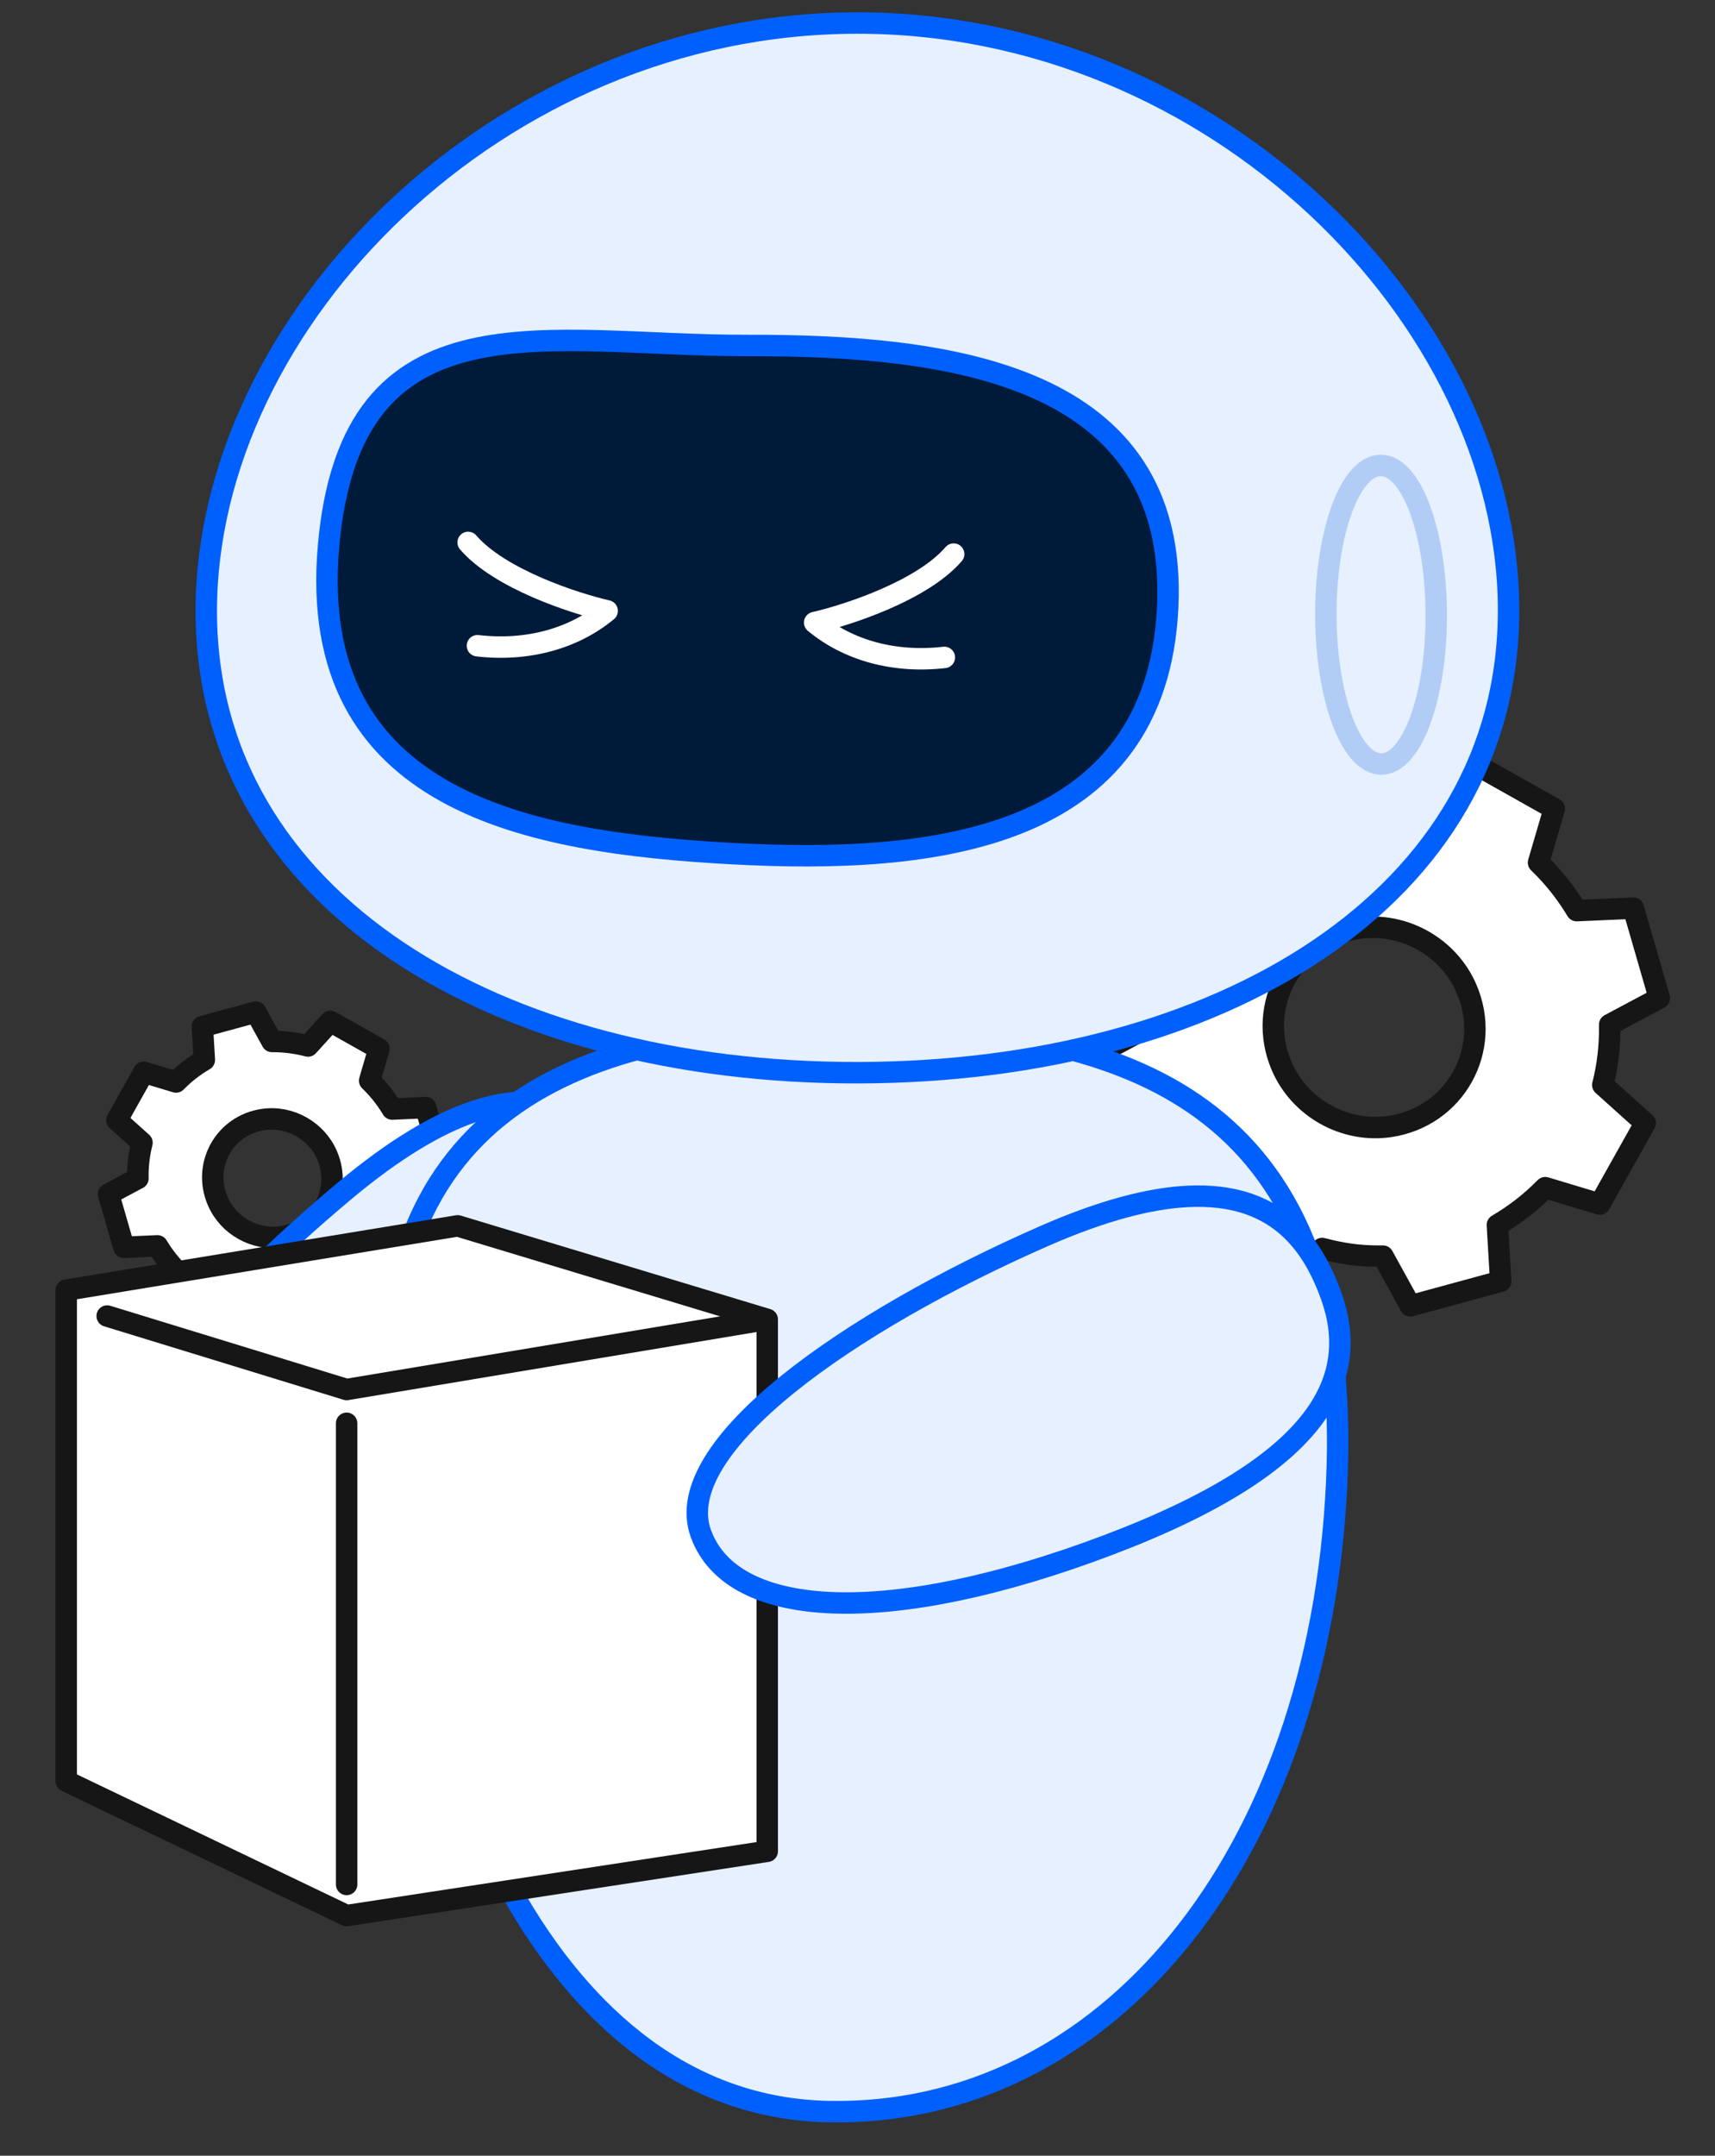 <svg width="160" height="201" viewBox="0 0 160 201" fill="none" xmlns="http://www.w3.org/2000/svg">
<rect x="0" y="0" width="160" height="201" fill="#333333" stroke="none"/>
<path fill-rule="evenodd" clip-rule="evenodd" d="M128.731 117.121C126.796 117.133 125.183 116.89 123.35 116.409L119.826 120.288L112.154 115.975L113.627 110.946C112.262 109.632 111.059 108.126 110.063 106.468L104.778 106.698L102.353 98.308L106.988 95.837C106.948 93.917 107.171 92.026 107.629 90.21L103.673 86.659L107.91 79.105L112.998 80.637C114.308 79.301 115.802 78.128 117.463 77.159L117.156 71.91L125.577 69.614L128.134 74.25C130.069 74.238 131.978 74.483 133.811 74.965L137.336 71.086L145.008 75.399L143.535 80.427C144.9 81.742 146.103 83.248 147.098 84.906L152.383 84.675L154.809 93.066L150.173 95.536C150.213 97.457 149.991 99.348 149.532 101.163L153.488 104.715L149.251 112.269L144.164 110.737C142.854 112.073 141.359 113.245 139.698 114.214L140.006 119.463L131.58 121.757L129.023 117.121L128.731 117.121ZM136.815 92.183C139.269 97.867 135.732 104.17 129.607 105.041C125.422 105.635 121.253 103.297 119.576 99.412C117.125 93.723 120.657 87.417 126.787 86.549C130.972 85.955 135.142 88.301 136.815 92.183Z" fill="white" stroke="#161616" stroke-width="2" stroke-linecap="round" stroke-linejoin="round"/>
<path fill-rule="evenodd" clip-rule="evenodd" d="M25.729 122.465C24.584 122.472 23.63 122.329 22.546 122.044L20.461 124.338L15.922 121.787L16.794 118.813C15.986 118.035 15.275 117.144 14.686 116.163L11.56 116.3L10.125 111.336L12.867 109.875C12.843 108.739 12.975 107.62 13.246 106.546L10.906 104.445L13.412 99.977L16.422 100.883C17.197 100.093 18.081 99.399 19.063 98.826L18.881 95.721L23.863 94.363L25.375 97.105C26.52 97.098 27.649 97.243 28.734 97.528L30.819 95.233L35.357 97.784L34.486 100.759C35.293 101.537 36.005 102.427 36.593 103.408L39.72 103.272L41.155 108.236L38.413 109.697C38.436 110.833 38.305 111.952 38.033 113.025L40.374 115.126L37.867 119.595L34.858 118.689C34.083 119.479 33.199 120.172 32.216 120.746L32.398 123.851L27.414 125.207L25.901 122.465L25.729 122.465ZM30.511 107.713C31.962 111.075 29.87 114.804 26.247 115.319C23.771 115.671 21.305 114.288 20.313 111.989C18.863 108.624 20.953 104.894 24.579 104.381C27.054 104.029 29.521 105.417 30.511 107.713Z" fill="white" stroke="#161616" stroke-width="2" stroke-linecap="round" stroke-linejoin="round"/>
<path d="M9.197 146.512C4.125 139.543 17.086 123.6 32.231 110.966C36.838 107.123 40.739 104.832 44.068 103.683C45.072 103.337 46.024 103.094 46.928 102.945C47.667 102.823 48.373 102.763 49.049 102.758C53.816 102.729 57.073 105.482 59.522 108.871C64.151 115.278 64.964 123.323 47.578 136.354C30.191 149.384 14.27 153.481 9.197 146.512Z" fill="#E6F0FF" stroke="#0060FE" stroke-width="2" stroke-linecap="round" stroke-linejoin="round"/>
<path d="M36.286 132.284C34.669 100.523 58.397 95.14 82.119 95.679C105.84 96.217 126.327 103.215 124.709 138.205C123.092 173.196 103.131 197.419 77.26 196.882C51.389 196.344 37.904 164.045 36.286 132.284Z" fill="#E6F0FF" stroke="#0060FE" stroke-width="2" stroke-linecap="round" stroke-linejoin="round"/>
<path d="M140.741 56.815C140.794 83.841 113.627 99.953 80.077 100.018C46.527 100.083 19.298 84.077 19.245 57.051C19.193 30.024 46.337 2.211 79.887 2.146C113.437 2.081 140.689 29.788 140.741 56.815Z" fill="#E6F0FF" stroke="#0060FE" stroke-width="2" stroke-linecap="round" stroke-linejoin="round"/>
<ellipse cx="128.845" cy="57.315" rx="5.149" ry="13.921" transform="rotate(-0.111 128.845 57.315)" stroke="#B1CDF6" stroke-width="2" stroke-linecap="round" stroke-linejoin="round"/>
<path d="M108.938 56.62C107.908 78.445 87.003 80.615 68.236 79.587C49.47 78.559 28.553 74.874 30.651 50.918C32.749 26.962 50.988 32.249 69.753 32.213C88.517 32.176 109.968 34.796 108.938 56.62Z" fill="#001A3A" stroke="#0060FE" stroke-width="2" stroke-linecap="round" stroke-linejoin="round"/>
<path d="M88.103 61.297C83.402 61.838 79.109 60.622 76.003 58.048C79.105 57.336 86.041 55.063 88.972 51.664" stroke="white" stroke-width="2" stroke-linecap="round" stroke-linejoin="round"/>
<path d="M44.543 60.207C49.245 60.748 53.538 59.532 56.644 56.958C53.542 56.246 46.606 53.974 43.675 50.574" stroke="white" stroke-width="2" stroke-linecap="round" stroke-linejoin="round"/>
<path d="M71.578 172.613V123.018L42.693 114.298L6.178 120.293V166.073L32.338 178.608L71.578 172.613Z" fill="white"/>
<path d="M71.578 172.613V123.018L42.693 114.298L6.178 120.293V166.073L32.338 178.608L71.578 172.613Z" fill="white"/>
<path d="M71.578 123.018V172.613L32.338 178.608L6.178 166.073V120.293L42.693 114.298L71.578 123.018ZM71.578 123.018L32.338 129.558L10 122.706M32.338 175.706V132.706" stroke="#161616" stroke-width="2" stroke-linecap="round" stroke-linejoin="round"/>
<path d="M65.385 142.984C62.453 134.878 79.339 123.173 97.402 115.253C102.897 112.844 107.281 111.729 110.798 111.552C111.859 111.499 112.841 111.531 113.751 111.639C114.494 111.727 115.189 111.866 115.84 112.05C120.427 113.349 122.789 116.899 124.197 120.837C126.86 128.279 123.675 136.396 103.349 144.072C83.023 151.749 68.318 151.089 65.385 142.984Z" fill="#E6F0FF" stroke="#0060FE" stroke-width="2" stroke-linecap="round" stroke-linejoin="round"/>
</svg>
